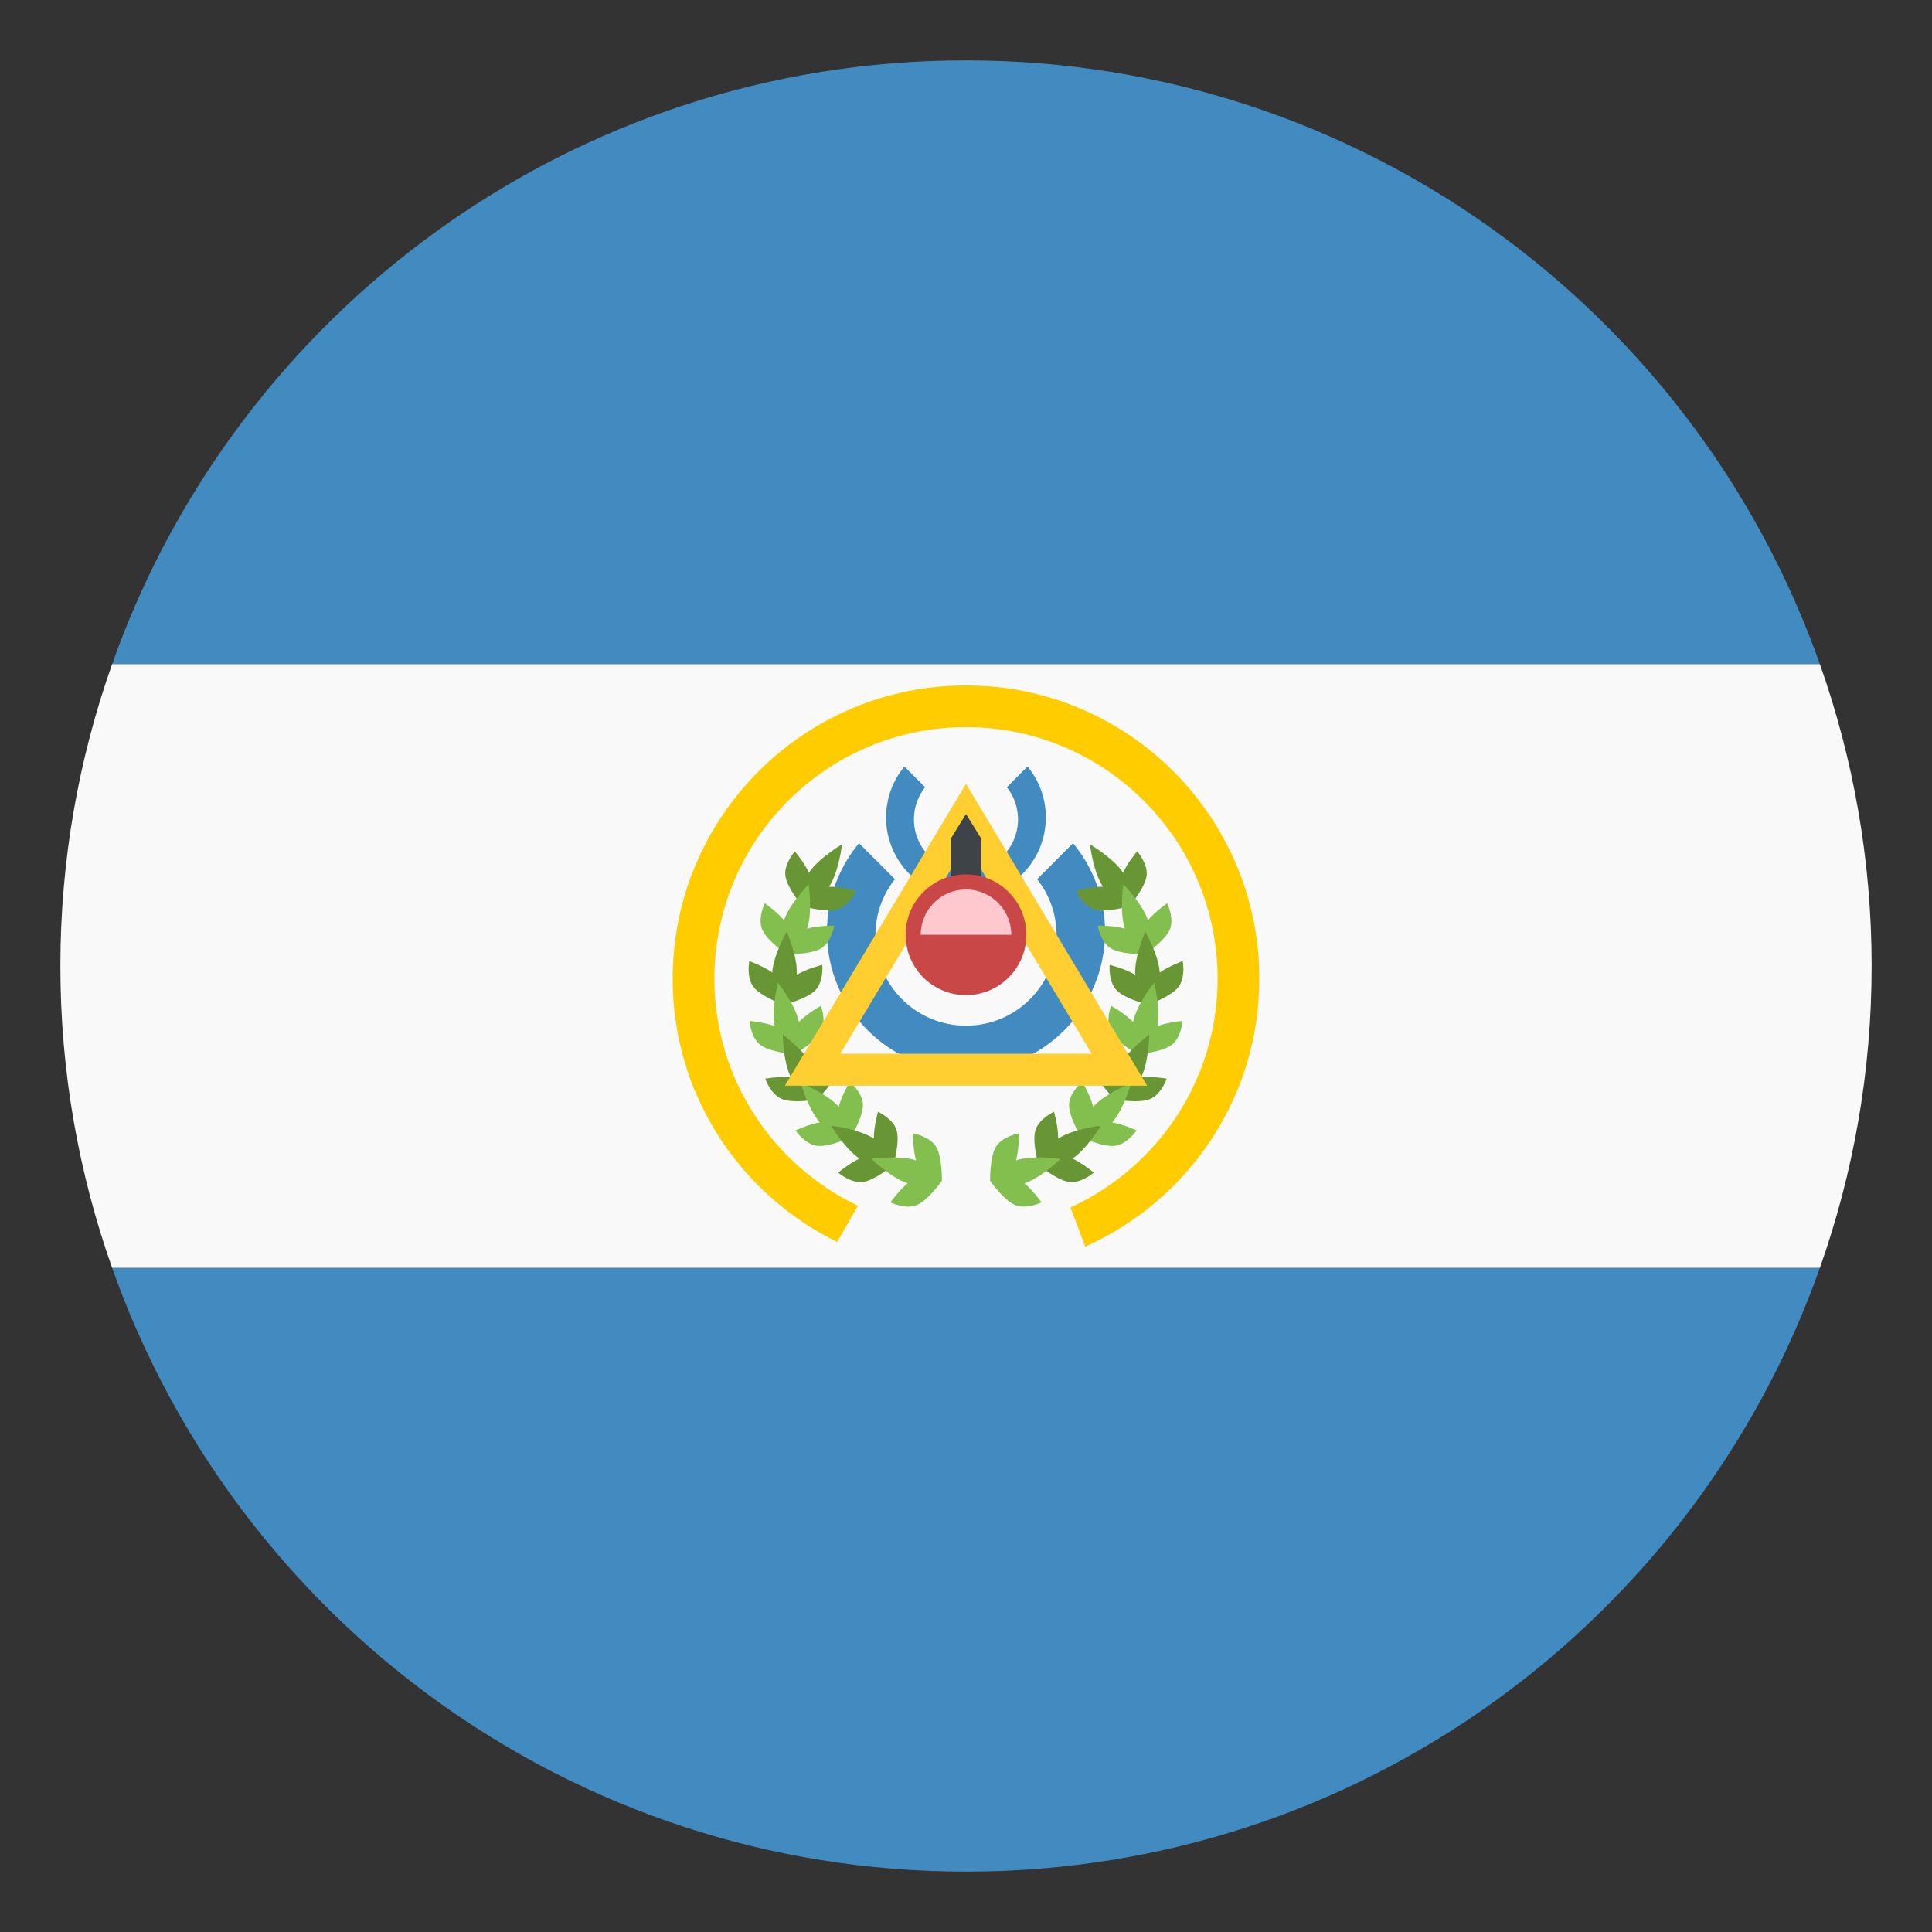 <?xml version="1.0" encoding="utf-8"?>
<!-- Generator: Adobe Illustrator 15.0.0, SVG Export Plug-In . SVG Version: 6.00 Build 0)  -->
<!DOCTYPE svg PUBLIC "-//W3C//DTD SVG 1.1//EN" "http://www.w3.org/Graphics/SVG/1.1/DTD/svg11.dtd">
<svg version="1.1" id="Layer_1" xmlns="http://www.w3.org/2000/svg" xmlns:xlink="http://www.w3.org/1999/xlink" x="0px" y="0px"
	 width="64px" height="64px" viewBox="0 0 64 64" enable-background="new 0 0 64 64" xml:space="preserve">
<rect x="0" y="0" width="64" height="64" fill="#333333" stroke="none"/>
<g>
	<g>
		<path fill="#428BC1" d="M32,2C18.938,2,7.833,10.35,3.714,22h56.572C56.167,10.35,45.062,2,32,2z"/>
		<path fill="#428BC1" d="M32,62c13.062,0,24.167-8.35,28.286-20H3.714C7.833,53.65,18.938,62,32,62z"/>
		<path fill="#F9F9F9" d="M3.714,22C2.608,25.129,2,28.492,2,32s0.608,6.871,1.714,10h56.572C61.392,38.871,62,35.508,62,32
			s-0.608-6.871-1.714-10H3.714z"/>
	</g>
	<g>
		<path fill="#428BC1" d="M35.546,27.933l-1.19,1.191C34.758,29.635,35,30.276,35,30.977c0,1.656-1.344,3-3,3c-1.657,0-3-1.344-3-3
			c0-0.7,0.242-1.343,0.645-1.853l-1.19-1.191c-0.662,0.798-1.061,1.822-1.061,2.94c0,2.544,2.063,4.606,4.606,4.606
			s4.606-2.063,4.606-4.606C36.606,29.755,36.208,28.73,35.546,27.933z"/>
		<path fill="#428BC1" d="M34.037,25.392l-0.684,0.685c0.231,0.293,0.37,0.662,0.37,1.064c0,0.951-0.771,1.724-1.724,1.724
			s-1.724-0.772-1.724-1.724c0-0.402,0.139-0.771,0.37-1.064l-0.684-0.685c-0.381,0.458-0.609,1.047-0.609,1.689
			c0,1.461,1.185,2.646,2.646,2.646s2.646-1.186,2.646-2.646C34.646,26.438,34.418,25.85,34.037,25.392z"/>
		<g>
			<path fill="#699635" d="M28.359,29.511c0,0-0.5-0.143-0.899-0.136c0.005-0.008,0.01-0.013,0.015-0.021
				c0.315-0.482,0.419-1.384,0.419-1.384s-0.778,0.458-1.096,0.937c-0.166-0.348-0.468-0.704-0.468-0.704s-0.368,0.413-0.313,0.815
				c0.057,0.401,0.567,1.001,0.567,1.001s0.759,0.22,1.151,0.106C28.128,30.014,28.359,29.511,28.359,29.511z"/>
			<path fill="#83BF4F" d="M27.638,30.664c0,0-0.521-0.01-0.904,0.1c0.002-0.009,0.007-0.016,0.009-0.024
				c0.179-0.546,0.044-1.444,0.044-1.444s-0.633,0.643-0.814,1.187c-0.251-0.293-0.637-0.56-0.637-0.56s-0.246,0.494-0.088,0.867
				c0.159,0.374,0.809,0.821,0.809,0.821s0.789,0.017,1.14-0.192C27.546,31.208,27.638,30.664,27.638,30.664z"/>
			<path fill="#699635" d="M27.24,31.962c0,0-0.506,0.125-0.847,0.329c0-0.009,0.002-0.016,0.002-0.024
				c0.03-0.574-0.334-1.407-0.334-1.407s-0.444,0.783-0.479,1.355c-0.317-0.219-0.759-0.378-0.759-0.378s-0.11,0.542,0.141,0.86
				c0.251,0.32,0.995,0.586,0.995,0.586s0.768-0.187,1.05-0.479C27.294,32.513,27.24,31.962,27.24,31.962z"/>
			<path fill="#83BF4F" d="M27.195,33.318c0,0-0.455,0.251-0.732,0.536c-0.002-0.01-0.002-0.017-0.005-0.025
				c-0.119-0.563-0.688-1.272-0.688-1.272s-0.225,0.87-0.109,1.432c-0.362-0.13-0.832-0.17-0.832-0.17s0.035,0.551,0.361,0.796
				c0.325,0.244,1.113,0.31,1.113,0.31s0.693-0.377,0.89-0.731C27.391,33.836,27.195,33.318,27.195,33.318z"/>
			<path fill="#699635" d="M27.506,34.641c0,0-0.375,0.359-0.567,0.705c-0.004-0.008-0.007-0.015-0.012-0.022
				c-0.263-0.513-0.997-1.053-0.997-1.053s0.009,0.898,0.268,1.412c-0.385-0.032-0.849,0.049-0.849,0.049s0.179,0.523,0.557,0.677
				c0.379,0.152,1.156,0.013,1.156,0.013s0.571-0.543,0.669-0.937C27.828,35.09,27.506,34.641,27.506,34.641z"/>
			<path fill="#83BF4F" d="M28.149,35.837c0,0-0.267,0.443-0.364,0.828c-0.006-0.007-0.009-0.013-0.017-0.02
				c-0.388-0.428-1.236-0.76-1.236-0.76s0.242,0.865,0.626,1.294c-0.38,0.068-0.806,0.267-0.806,0.267s0.307,0.459,0.712,0.51
				c0.406,0.05,1.121-0.284,1.121-0.284s0.409-0.671,0.401-1.077C28.579,36.189,28.149,35.837,28.149,35.837z"/>
			<path fill="#699635" d="M29.084,36.829c0,0-0.143,0.496-0.137,0.892c-0.007-0.005-0.013-0.01-0.021-0.015
				c-0.485-0.313-1.394-0.416-1.394-0.416s0.461,0.773,0.942,1.089c-0.349,0.164-0.709,0.465-0.709,0.465s0.418,0.364,0.822,0.309
				s1.008-0.562,1.008-0.562s0.222-0.754,0.107-1.144C29.591,37.058,29.084,36.829,29.084,36.829z"/>
			<path fill="#83BF4F" d="M30.245,37.545c0,0-0.009,0.517,0.101,0.897c-0.008-0.003-0.015-0.007-0.023-0.009
				c-0.551-0.177-1.455-0.044-1.455-0.044s0.647,0.629,1.195,0.811c-0.296,0.248-0.565,0.63-0.565,0.63s0.499,0.245,0.876,0.088
				c0.376-0.158,0.826-0.803,0.826-0.803s0.018-0.784-0.194-1.131C30.794,37.637,30.245,37.545,30.245,37.545z"/>
			<path fill="#699635" d="M35.641,29.511c0,0,0.5-0.143,0.899-0.136c-0.005-0.008-0.01-0.013-0.015-0.021
				c-0.315-0.482-0.419-1.384-0.419-1.384s0.778,0.458,1.096,0.937c0.165-0.348,0.468-0.704,0.468-0.704s0.368,0.413,0.312,0.815
				c-0.056,0.401-0.566,1.001-0.566,1.001s-0.759,0.22-1.151,0.106C35.872,30.014,35.641,29.511,35.641,29.511z"/>
			<path fill="#83BF4F" d="M36.362,30.664c0,0,0.521-0.01,0.904,0.1c-0.002-0.009-0.007-0.016-0.009-0.024
				c-0.179-0.546-0.044-1.444-0.044-1.444s0.633,0.643,0.814,1.187c0.251-0.293,0.637-0.56,0.637-0.56s0.246,0.494,0.088,0.867
				c-0.159,0.374-0.809,0.821-0.809,0.821s-0.789,0.017-1.14-0.192C36.454,31.208,36.362,30.664,36.362,30.664z"/>
			<path fill="#699635" d="M36.76,31.962c0,0,0.505,0.125,0.847,0.329c0-0.009-0.002-0.016-0.002-0.024
				c-0.03-0.574,0.334-1.407,0.334-1.407s0.444,0.783,0.479,1.355c0.317-0.219,0.759-0.378,0.759-0.378s0.11,0.542-0.141,0.86
				c-0.251,0.32-0.995,0.586-0.995,0.586s-0.768-0.187-1.051-0.479C36.706,32.513,36.76,31.962,36.76,31.962z"/>
			<path fill="#83BF4F" d="M36.805,33.318c0,0,0.455,0.251,0.732,0.536c0.002-0.01,0.002-0.017,0.005-0.025
				c0.119-0.563,0.688-1.272,0.688-1.272s0.225,0.87,0.109,1.432c0.362-0.13,0.832-0.17,0.832-0.17s-0.035,0.551-0.361,0.796
				c-0.326,0.244-1.113,0.31-1.113,0.31s-0.693-0.377-0.89-0.731C36.609,33.836,36.805,33.318,36.805,33.318z"/>
			<path fill="#699635" d="M36.494,34.641c0,0,0.375,0.359,0.567,0.705c0.004-0.008,0.007-0.015,0.012-0.022
				c0.263-0.513,0.997-1.053,0.997-1.053s-0.01,0.898-0.268,1.412c0.385-0.032,0.848,0.049,0.848,0.049s-0.178,0.523-0.556,0.677
				c-0.379,0.152-1.156,0.013-1.156,0.013s-0.571-0.543-0.669-0.937C36.171,35.09,36.494,34.641,36.494,34.641z"/>
			<path fill="#83BF4F" d="M35.851,35.837c0,0,0.267,0.443,0.364,0.828c0.006-0.007,0.009-0.013,0.017-0.02
				c0.388-0.428,1.236-0.76,1.236-0.76s-0.243,0.865-0.626,1.294c0.38,0.068,0.806,0.267,0.806,0.267s-0.307,0.459-0.712,0.51
				c-0.406,0.05-1.121-0.284-1.121-0.284s-0.409-0.671-0.401-1.077C35.421,36.189,35.851,35.837,35.851,35.837z"/>
			<path fill="#699635" d="M34.915,36.829c0,0,0.144,0.496,0.138,0.892c0.007-0.005,0.013-0.01,0.021-0.015
				c0.485-0.313,1.394-0.416,1.394-0.416s-0.461,0.773-0.942,1.089c0.349,0.164,0.709,0.465,0.709,0.465s-0.418,0.364-0.822,0.309
				s-1.008-0.562-1.008-0.562s-0.222-0.754-0.107-1.144C34.409,37.058,34.915,36.829,34.915,36.829z"/>
			<path fill="#83BF4F" d="M33.755,37.545c0,0,0.009,0.517-0.101,0.897c0.008-0.003,0.015-0.007,0.023-0.009
				c0.551-0.177,1.455-0.044,1.455-0.044s-0.647,0.629-1.195,0.811c0.295,0.248,0.564,0.63,0.564,0.63s-0.498,0.245-0.875,0.088
				c-0.376-0.158-0.826-0.803-0.826-0.803s-0.018-0.784,0.194-1.131C33.206,37.637,33.755,37.545,33.755,37.545z"/>
		</g>
		<g>
			<g>
				<path fill="#FFCE31" d="M38,35.965H26l6-10L38,35.965z M27.835,34.906h8.33L32,27.963L27.835,34.906z"/>
			</g>
			<polygon fill="#3E4347" points="32.5,30.154 32,30.965 32,30.965 31.5,30.154 31.5,27.775 32,26.965 32,26.965 32.5,27.775 
				32.5,30.154 			"/>
			<circle fill="#C94747" cx="32" cy="30.965" r="2"/>
			<path fill="#FFC7CE" d="M32,29.465c-0.828,0-1.5,0.672-1.5,1.5h3C33.5,30.137,32.828,29.465,32,29.465z"/>
		</g>
		<g>
			<path fill="#FFCC00" d="M41.717,32.423c0-5.366-4.351-9.717-9.717-9.717s-9.717,4.351-9.717,9.717
				c0,3.833,2.226,7.139,5.451,8.72l0.684-1.202c-2.809-1.341-4.753-4.199-4.753-7.518c0-4.604,3.731-8.335,8.335-8.335
				s8.335,3.731,8.335,8.335c0,3.367-2.001,6.262-4.876,7.577l0.492,1.294C39.347,39.779,41.717,36.381,41.717,32.423z"/>
		</g>
	</g>
</g>
</svg>
